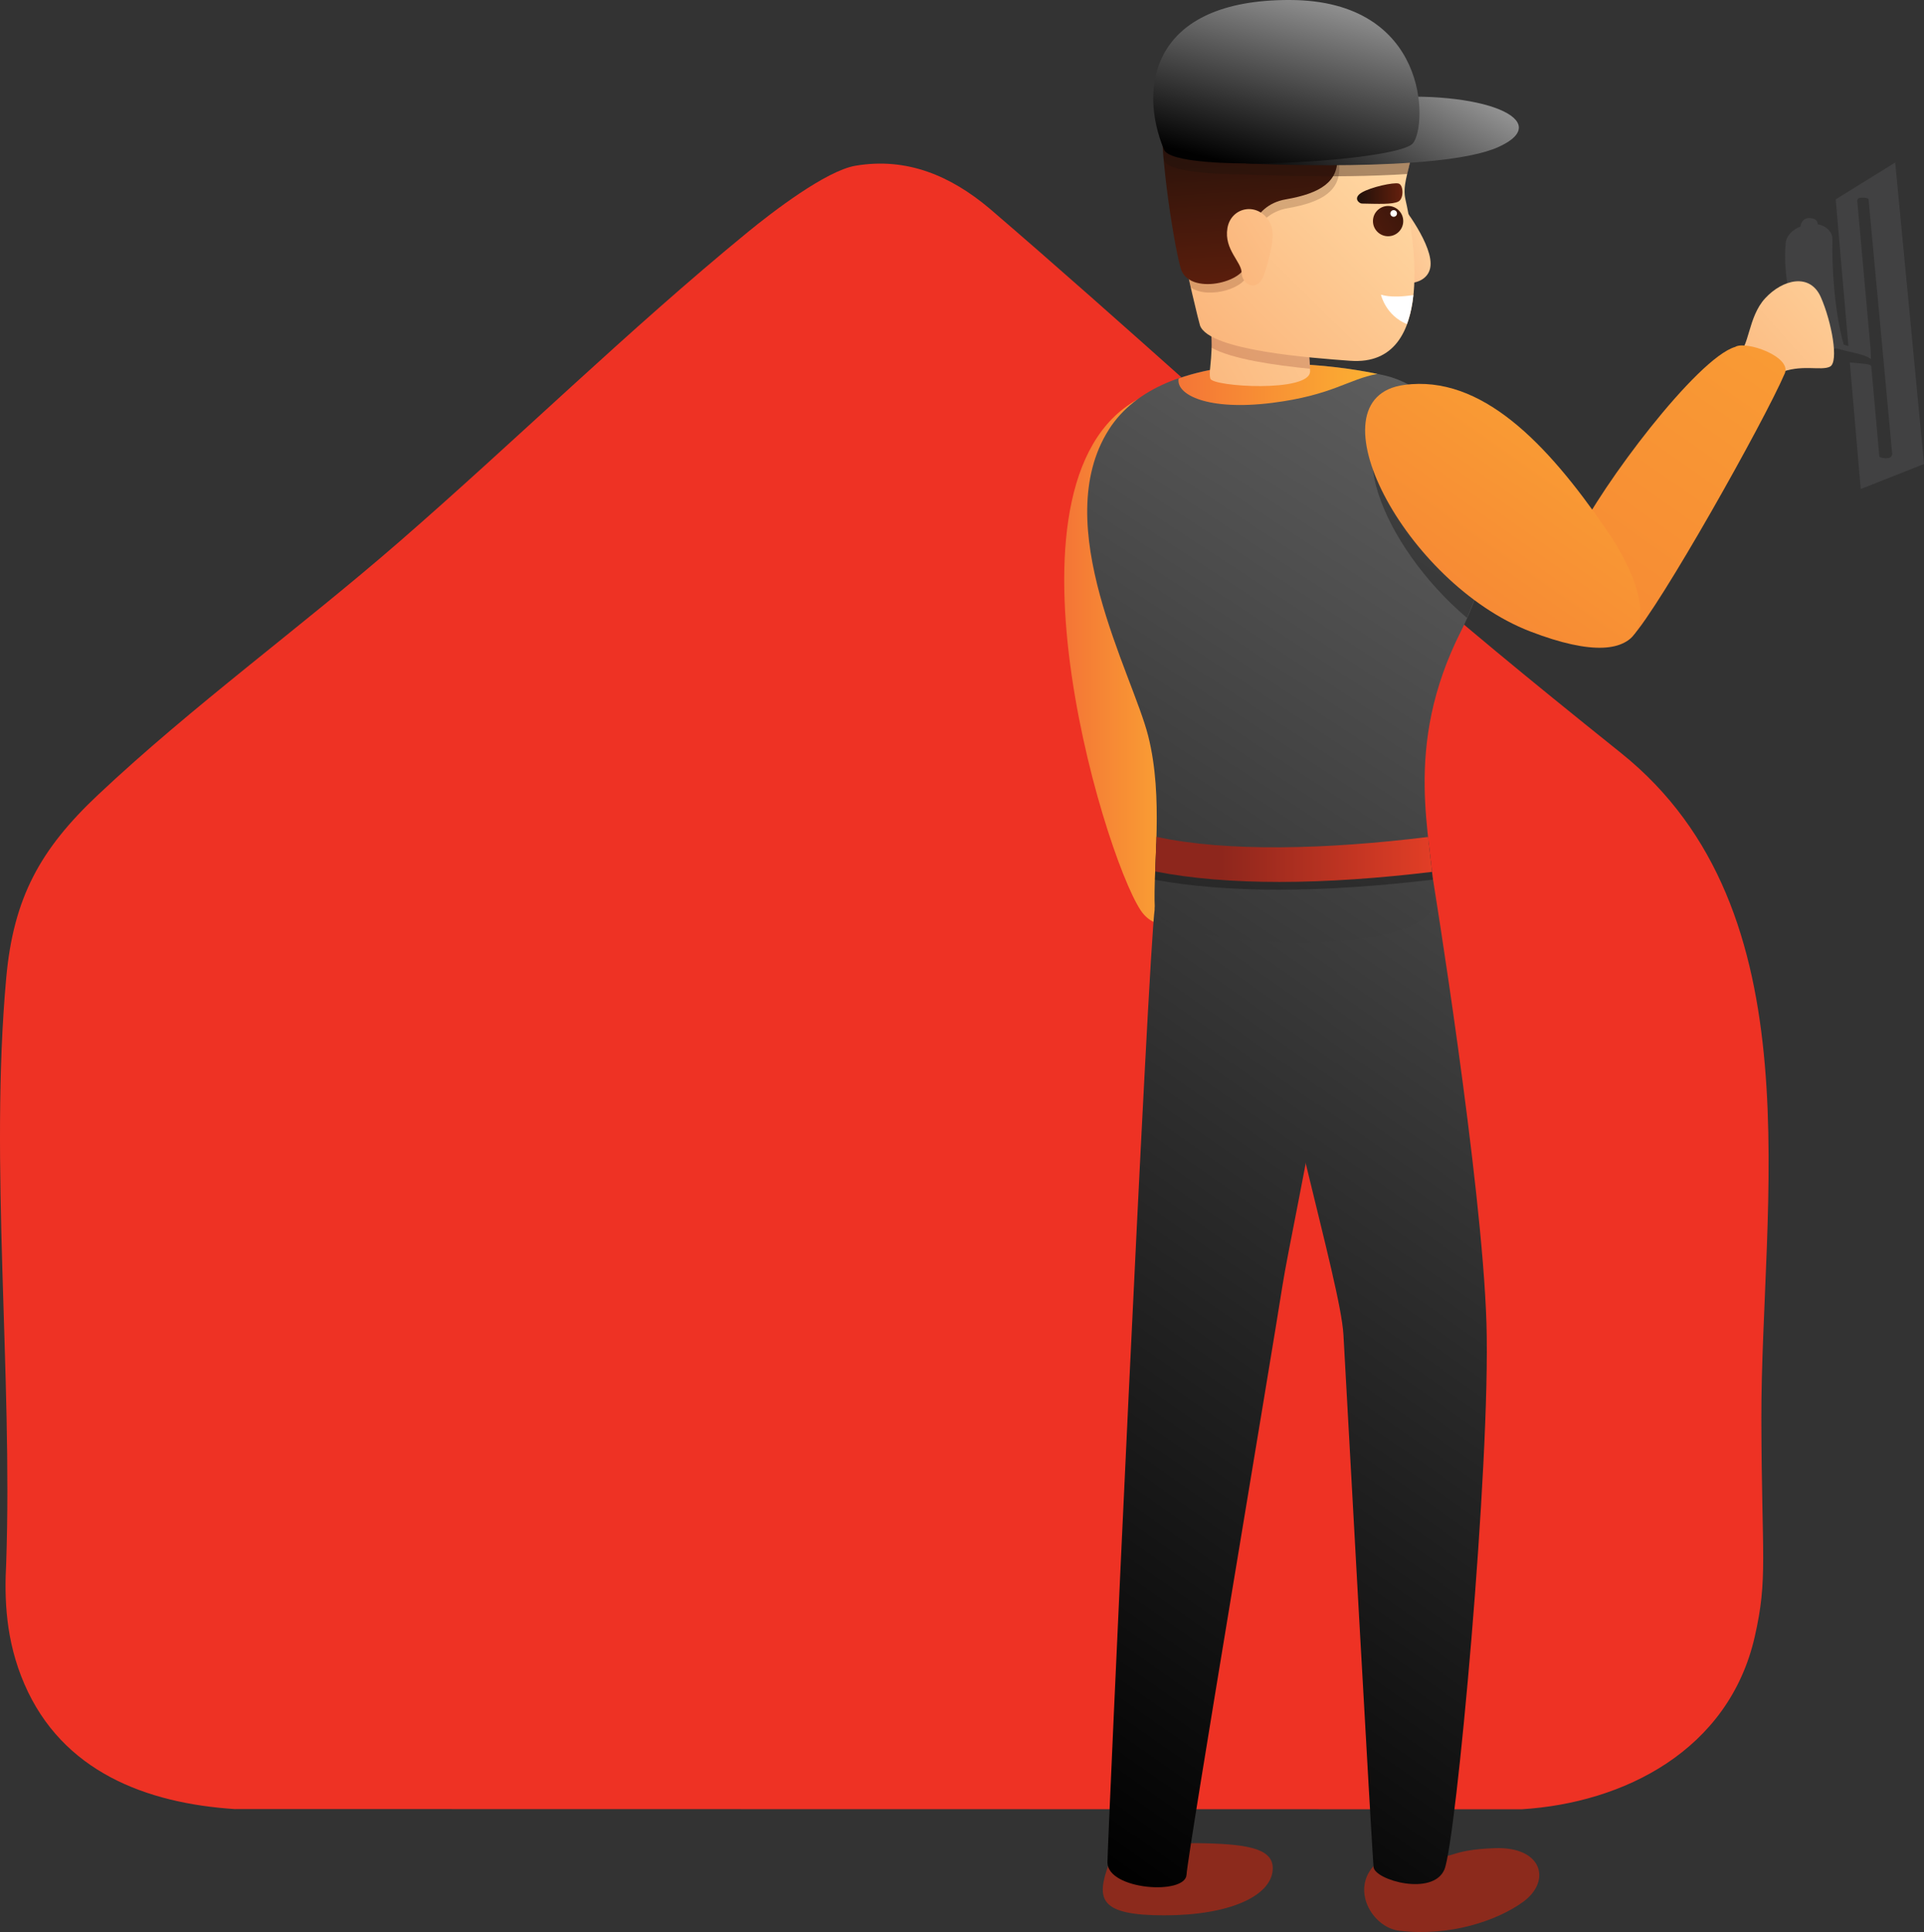 <?xml version="1.0" encoding="UTF-8"?>
<svg id="Layer_1" data-name="Layer 1" xmlns="http://www.w3.org/2000/svg" xmlns:xlink="http://www.w3.org/1999/xlink" viewBox="0 0 508.19 510.24">
  <rect x="0" y="0" width="508.19" height="510.24" fill="#333333" stroke="none"/>
  <defs>
    <style>
      .cls-1 {
        fill: #8c2a1c;
      }

      .cls-2 {
        fill: url(#linear-gradient-8);
      }

      .cls-3 {
        fill: url(#linear-gradient-7);
      }

      .cls-4 {
        fill: url(#linear-gradient-5);
      }

      .cls-5 {
        fill: url(#linear-gradient-6);
      }

      .cls-6 {
        fill: url(#linear-gradient-9);
      }

      .cls-7 {
        fill: url(#linear-gradient-4);
      }

      .cls-8 {
        fill: url(#linear-gradient-3);
      }

      .cls-9 {
        fill: url(#linear-gradient-2);
      }

      .cls-10 {
        fill: url(#linear-gradient);
      }

      .cls-11 {
        fill: #fff;
      }

      .cls-12 {
        fill: #ee3224;
      }

      .cls-13 {
        fill: #010101;
        opacity: .3;
      }

      .cls-14 {
        fill: url(#linear-gradient-13);
      }

      .cls-14, .cls-15 {
        opacity: .2;
      }

      .cls-16 {
        fill: url(#linear-gradient-15);
        opacity: .4;
      }

      .cls-17 {
        fill: url(#linear-gradient-10);
      }

      .cls-18 {
        fill: url(#linear-gradient-11);
      }

      .cls-19 {
        fill: url(#linear-gradient-12);
      }

      .cls-20 {
        fill: url(#linear-gradient-19);
      }

      .cls-21 {
        fill: url(#linear-gradient-14);
      }

      .cls-22 {
        fill: url(#linear-gradient-20);
      }

      .cls-23 {
        fill: url(#linear-gradient-16);
      }

      .cls-24 {
        fill: url(#linear-gradient-17);
      }

      .cls-25 {
        fill: url(#linear-gradient-18);
      }

      .cls-26 {
        fill: #414142;
      }

      .cls-15 {
        fill: #721512;
      }
    </style>
    <linearGradient id="linear-gradient" x1="281.09" y1="174.18" x2="318.89" y2="174.18" gradientUnits="userSpaceOnUse">
      <stop offset="0" stop-color="#f47536"/>
      <stop offset="1" stop-color="#fcb232"/>
    </linearGradient>
    <linearGradient id="linear-gradient-2" x1="497.78" y1="67.24" x2="446.83" y2="112.76" gradientUnits="userSpaceOnUse">
      <stop offset="0" stop-color="#ffd6a1"/>
      <stop offset="1" stop-color="#fab176"/>
    </linearGradient>
    <linearGradient id="linear-gradient-3" x1="279.66" y1="477.14" x2="614.31" y2="-.94" gradientUnits="userSpaceOnUse">
      <stop offset="0" stop-color="#010101"/>
      <stop offset="1" stop-color="#989898"/>
    </linearGradient>
    <linearGradient id="linear-gradient-4" x1="241.58" y1="456.21" x2="584" y2="-32.97" xlink:href="#linear-gradient-3"/>
    <linearGradient id="linear-gradient-5" x1="347.72" y1="262.88" x2="543.39" y2="-16.65" xlink:href="#linear-gradient"/>
    <linearGradient id="linear-gradient-6" x1="148.82" y1="360.09" x2="494.47" y2="-133.7" gradientTransform="translate(19.96 59.4) rotate(-1.83)" xlink:href="#linear-gradient-3"/>
    <linearGradient id="linear-gradient-7" x1="311.27" y1="101.52" x2="363.82" y2="101.52" xlink:href="#linear-gradient"/>
    <linearGradient id="linear-gradient-8" x1="348.97" y1="205.62" x2="449.14" y2="62.52" xlink:href="#linear-gradient"/>
    <linearGradient id="linear-gradient-9" x1="305.12" y1="226.96" x2="378.26" y2="226.96" gradientUnits="userSpaceOnUse">
      <stop offset=".23" stop-color="#8d261c"/>
      <stop offset="1" stop-color="#e23e26"/>
    </linearGradient>
    <linearGradient id="linear-gradient-10" x1="370.59" y1="69.53" x2="303.6" y2="108.46" xlink:href="#linear-gradient-2"/>
    <linearGradient id="linear-gradient-11" x1="361.03" y1="10.33" x2="342.86" y2="17.11" gradientTransform="translate(21.45 61.38) rotate(-1.89)" gradientUnits="userSpaceOnUse">
      <stop offset="0" stop-color="#ffd6a1"/>
      <stop offset=".3" stop-color="#fed09b"/>
      <stop offset="1" stop-color="#fcbc8b"/>
    </linearGradient>
    <linearGradient id="linear-gradient-12" x1="356.77" y1="37.53" x2="304.87" y2="89.81" xlink:href="#linear-gradient-2"/>
    <linearGradient id="linear-gradient-13" x1="330.38" y1="31.51" x2="331.98" y2="84.96" gradientUnits="userSpaceOnUse">
      <stop offset="0" stop-color="#1f100a"/>
      <stop offset="1" stop-color="#65200d"/>
    </linearGradient>
    <linearGradient id="linear-gradient-14" x1="308.89" y1="-22.69" x2="310.5" y2="31.14" gradientTransform="translate(21.45 61.38) rotate(-1.89)" xlink:href="#linear-gradient-13"/>
    <linearGradient id="linear-gradient-15" x1="313.07" y1="1.52" x2="337.81" y2="-71.45" gradientTransform="translate(21.45 61.38) rotate(-1.89)" xlink:href="#linear-gradient-13"/>
    <linearGradient id="linear-gradient-16" x1="332.43" y1="7.99" x2="357.49" y2="-33.18" gradientTransform="translate(21.45 61.38) rotate(-1.89)" xlink:href="#linear-gradient-3"/>
    <linearGradient id="linear-gradient-17" x1="335.12" y1="45.84" x2="347.65" y2="-3.05" xlink:href="#linear-gradient-3"/>
    <linearGradient id="linear-gradient-18" x1="369.56" y1="39.93" x2="314.98" y2="74.86" xlink:href="#linear-gradient-2"/>
    <linearGradient id="linear-gradient-19" x1="383.6" y1="47.33" x2="351.92" y2="68" xlink:href="#linear-gradient-13"/>
    <linearGradient id="linear-gradient-20" x1="358.43" y1="51.13" x2="370.44" y2="51.13" xlink:href="#linear-gradient-13"/>
  </defs>
  <path class="cls-12" d="M62.16,477.77c-23.62-1.52-45.72-9.94-55.7-32.99-5.03-11.61-5.32-22.71-4.82-32.04,1.71-49.95-4.43-105.39,0-154.45,1.92-21.29,9.03-34.05,24.22-48.35,25-23.54,53.53-44.22,79.5-66.78,30.87-26.82,60.5-55.94,92.1-81.82,6.42-5.26,20.67-16.24,28.5-17.57,13.64-2.31,25.22,2.73,35.39,11.28,35.91,30.82,70.7,62.97,106.54,93.86,19.63,16.92,33.11,28.19,60.29,49.97,51.97,41.66,36.9,118.9,37.05,176.17.1,36.45,1.77,41.77-1.75,57.2-6.84,30-34.56,43.89-61.55,45.56l-339.77-.06Z"/>
  <g>
    <path class="cls-26" d="M484.87,52.66l3.35,38.74c-.41-.1-.82-.22-1.23-.36-2.52-8.89-3.15-20.89-2.98-27.87.04-1.65-1.39-3.49-3.88-3.94-.05-.98-.63-1.54-2.13-1.65-1.36-.1-2.34.99-2.43,2.2,0,0,0,.02,0,.03-2.11.85-3.76,2.43-3.92,4.45,0,.09,0,.18-.01.28-.03.27-.05.54-.07.81-.61,8.48,2.49,19.47,4.46,25.93.29.96,1.96,2.12,3.67,2.96,0-.02,0-.03,0-.05,0-.09.04-.17.08-.24.55-1.06,3.9-1.92,5.45-1.91.58.17,1.17.32,1.75.47.08.02.15.04.23.06.38.09.77.18,1.14.27,2.44.56,4.69,1.05,5.84,2.02l-.09-2.37s0,0,0,0v-.12s-.01-.04-.01-.04l-3.52-39.21c-.01-.13,0-.26.04-.38.15-.53.88-.58,1.42-.56,1.14.06,1.49.16,1.53.59l6.24,67.22c-.21.89-.79.97-1.69,1.04-1.19-.12-1.7-.27-1.72-.55l-2.13-23.72c-.05-.69-2.25-.71-5.67-1.05l2.89,33.43,16.72-6.6-7.62-79.62-15.7,9.72Z"/>
    <path class="cls-10" d="M300.45,105.49c-40.04,22.15-6.92,126.56,1.67,136.01,8.59,9.45,20.32-10.02,15.74-40.93-4.58-30.91,1.81-105.71-17.41-95.08Z"/>
    <path class="cls-1" d="M292.88,492.24c-3.4,9.34-2.59,13.58,14.65,13.58s28.02-5.07,28.62-11.86c.48-5.48-5.69-6.87-17.69-7.16-9.62-.23-23.86.7-25.58,5.44Z"/>
    <path class="cls-1" d="M363.36,492.24c-6.86,6.59-.92,16.8,6.24,17.65,13.37,1.6,25.89-2.67,32.71-7.63,7.51-5.46,5.15-14.61-7.44-14.18-12.59.43-11.59,3.31-14.31,1.3-2.72-2-17.19,2.86-17.19,2.86Z"/>
    <path class="cls-9" d="M458.8,93.86c3.34-1.94,2.8-10.07,7.44-15.09,4.63-5.01,11.85-6.79,14.71-.27,2.86,6.52,4.79,17.08,2.42,18.32-2.37,1.24-7.71-.81-13.58,1.78-5.87,2.59-10.99-4.74-10.99-4.74Z"/>
    <path class="cls-8" d="M332.27,243.07c4.38,39.57,21.81,95.37,22.58,109.49.76,14.12,7.57,137.11,7.96,140.54.38,3.44,15.65,7.75,18.7.63,3.05-7.12,12.26-106.92,11.11-144.32-1.14-37.4-14.19-117.6-14.19-117.6,0,0-48.06-5.95-46.15,11.27Z"/>
    <path class="cls-7" d="M305.02,239.86c-1.75,11.6-12.58,248.98-12.51,252.04.17,7.24,20.6,8.64,20.89,3.2.29-5.44,22.79-139.1,25.36-155.7,2.58-16.6,20.89-96.75,14.88-119.65-6.01-22.9-39.71-39.06-48.62,20.12Z"/>
    <path class="cls-4" d="M416.35,142.15c6.44-13.71,31.89-47.58,41.98-50.54,2.81-1.72,14.98,2.59,13.09,7-5.48,12.74-33.02,61.73-40.32,69.53-7.3,7.79-21.23-12.2-14.75-25.99Z"/>
    <path class="cls-5" d="M292.88,113.46c-16,25.15,6.25,64.44,10.4,80.92,4.15,16.48,1.2,34.61,1.74,45.48.54,10.87,74.34,14.05,73.81-2.36-.52-16.4-8.59-39.8,7.07-70.83,18.77-37.19-3.51-63.57-19.86-67.44-16.35-3.87-58.78-8.4-73.17,14.23Z"/>
    <path class="cls-13" d="M372.82,109.47c-20.4,2.73-8.02,34.54,14.65,53.7,10.39-23.4,4.61-42.19-5.15-53.31-3.1-.56-6.25-.83-9.5-.39Z"/>
    <path class="cls-3" d="M311.32,99.95c-.81,4.27,7.68,8.59,24.72,6.44,15.88-2.01,20.08-6.24,27.77-7.64-12.29-2.58-35.06-4.9-52.49,1.2Z"/>
    <path class="cls-2" d="M370.92,101.65c-25.52,3.41.2,52.38,33.27,65.11,33.06,12.74,35.35-4.72,19.89-27.19-15.46-22.47-32.78-40.65-53.16-37.92Z"/>
    <path class="cls-13" d="M378.47,232.32c-.29-3.03-.7-6.25-1.09-9.69-26.74,3.2-52.89,3.86-71.98.11-.12,3.41-.25,6.63-.35,9.61,9.71,1.77,20.77,2.61,32.68,2.61,12.92,0,26.78-1.01,40.73-2.64Z"/>
    <path class="cls-6" d="M378.26,230.25c-.32-2.9-.71-5.97-1.06-9.22-26.77,3.3-53.12,4-71.74-.03-.09,3.2-.22,6.28-.33,9.14,9.62,1.91,20.79,2.77,32.82,2.77,12.78,0,26.52-1,40.32-2.66Z"/>
    <path class="cls-17" d="M319.4,83.83c1.58,9.14-.39,14.03.29,16.17.69,2.15,26.14,3.71,26.35-1.88.01-2.6-.85-11.36-.85-11.36l-25.79-2.94Z"/>
    <g>
      <path class="cls-18" d="M370.03,53.84s8.92,11.19,7.73,16.93c-1.19,5.74-11.05,4.59-10.97,1.15s3.24-18.08,3.24-18.08Z"/>
      <path class="cls-15" d="M346.02,97.39c-.1-3.18-.83-10.62-.83-10.62l-25.79-2.94c.56,3.23.61,5.76.56,7.99,5.41,3.02,16.77,4.65,26.06,5.57Z"/>
      <path class="cls-19" d="M356.63,95.28c-9.81-.73-37.17-2.64-39.66-9.29-.43-1.14-12.64-50.51-9.18-61.92,6-19.84,55.84-25.22,62.68-4.66,6.85,20.56-.93,26.03.77,33.35,1.7,7.32,8.89,44.26-14.61,42.52Z"/>
      <path class="cls-14" d="M308.06,32.28c-.34.76-.5,2.22-.53,4.09,1.08,12.12,4.57,28.92,7,39.56,4.78,3.28,15.26.04,15.04-4.2-.28-5.28,1.23-15.13,10.57-16.75,9.34-1.61,14.07-4.77,13.59-11.41,0,0-43.6-15.93-45.67-11.29Z"/>
      <path class="cls-21" d="M353.2,41.24c.48,6.64-4.25,9.8-13.59,11.41-9.34,1.61-10.85,11.47-10.57,16.75.27,5.1-15.06,8.9-17.18,1.45-2.12-7.45-6.39-36.26-4.32-40.9,2.07-4.64,45.67,11.29,45.67,11.29Z"/>
      <path class="cls-16" d="M370.47,19.4c-6.85-20.56-56.68-15.18-62.68,4.66-.51,1.7-.65,4.3-.56,7.38-.4,2.25-.29,6.11.07,10.45.08.19.14.4.22.59,1.05,2.5,10.32,3.55,21.58,3.61h0s22.83,1.15,42.6-.13c1.28-5.39,3.51-12.35-1.22-26.56Z"/>
      <path class="cls-23" d="M329.04,43.16s51.35,2.6,66.71-4.32c15.36-6.93-3.91-15.3-32.45-12.9-28.54,2.4-34.26,17.23-34.26,17.23Z"/>
      <path class="cls-24" d="M307.46,39.53C300.58,23.11,304.11-.13,340.77,0s36.33,32.99,32.44,37.83c-3.89,4.83-63,8.27-65.75,1.71Z"/>
      <path class="cls-25" d="M335.41,58.72c-3.12-5.55-10.27-4.11-11.21,1.54-.94,5.65,3.76,8.88,3.76,11.8s4.28,5.74,6.08,0c1.8-5.73,2.91-10.61,1.37-13.35Z"/>
      <path class="cls-20" d="M370.64,58.39c0,2.21-1.79,4-4,4s-4-1.79-4-4,1.79-4,4-4,4,1.79,4,4Z"/>
      <path class="cls-11" d="M368.99,56.37c0,.49-.39.88-.88.88s-.88-.4-.88-.88.4-.88.88-.88.88.4.88.88Z"/>
      <path class="cls-22" d="M359.73,53.76c4.32.08,8.17.27,9.65-.55,1.48-.82,1.34-4.42,0-4.75-1.34-.33-7.16.92-9.65,2.36-2.49,1.44-.78,2.93,0,2.94Z"/>
      <path class="cls-11" d="M364.77,77.85c0,.16,1.3,5.46,6.83,7.74.87-2.35,1.43-4.94,1.71-7.67-6.52,1-8.55-.24-8.55-.07Z"/>
    </g>
  </g>
</svg>
